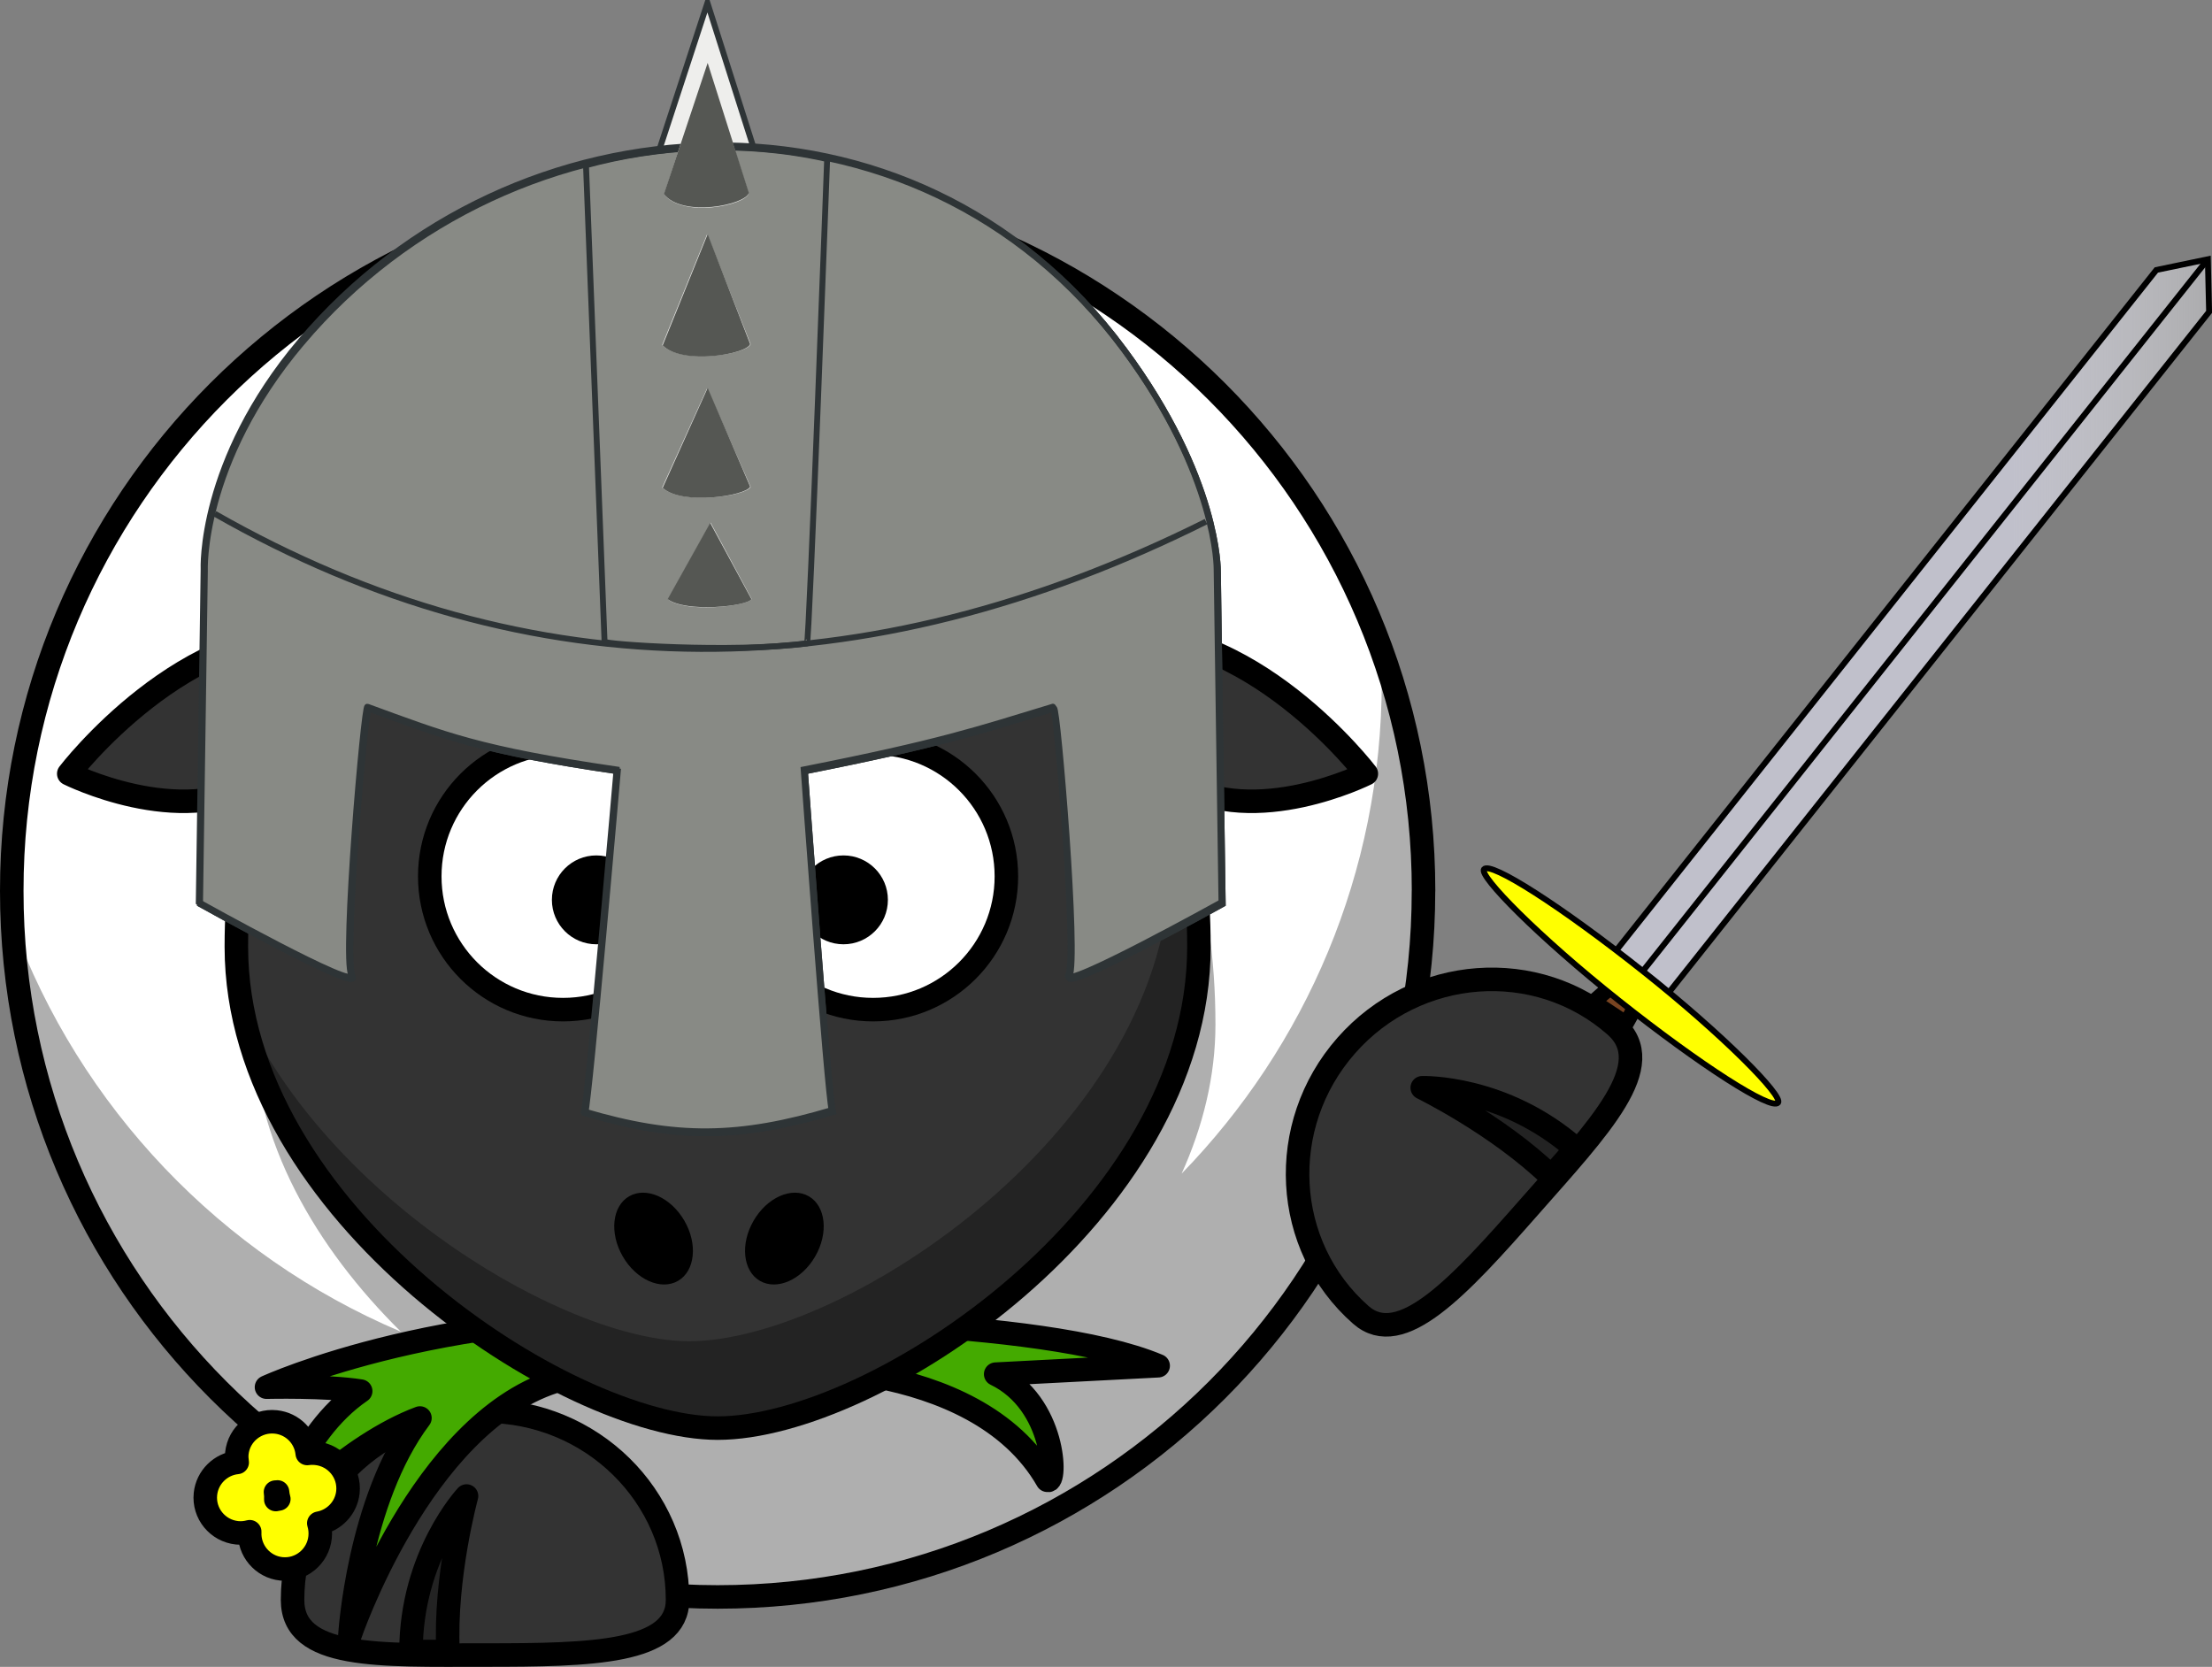 <?xml version="1.0" encoding="UTF-8" standalone="no"?>
<!-- Created with Inkscape (http://www.inkscape.org/) -->
<svg
    xmlns:inkscape="http://www.inkscape.org/namespaces/inkscape"
    xmlns:rdf="http://www.w3.org/1999/02/22-rdf-syntax-ns#"
    xmlns="http://www.w3.org/2000/svg"
    xmlns:sodipodi="http://sodipodi.sourceforge.net/DTD/sodipodi-0.dtd"
    xmlns:cc="http://creativecommons.org/ns#"
    xmlns:xlink="http://www.w3.org/1999/xlink"
    xmlns:dc="http://purl.org/dc/elements/1.1/"
    xmlns:svg="http://www.w3.org/2000/svg"
    xmlns:ns1="http://sozi.baierouge.fr"
    id="svg2"
    sodipodi:docname="Schwertschaf.svg"
    viewBox="0 0 376.16 283.45"
    version="1.0"
    inkscape:version="0.47 r22583"
  >
  <rect x="0" y="0" width="376.16" height="283.45" fill="#808080" stroke="none"/>
  <sodipodi:namedview
      id="namedview5334"
      bordercolor="#666666"
      inkscape:pageshadow="2"
      guidetolerance="10"
      pagecolor="#ffffff"
      gridtolerance="10"
      inkscape:window-maximized="1"
      inkscape:zoom="1.3138199"
      objecttolerance="10"
      borderopacity="1"
      inkscape:current-layer="svg2"
      inkscape:cx="102.24648"
      inkscape:cy="118.16902"
      inkscape:window-y="-3"
      inkscape:window-x="-3"
      inkscape:window-width="1400"
      showgrid="false"
      inkscape:pageopacity="0"
      inkscape:window-height="977"
  />
  <defs
      id="defs4"
    >
    <radialGradient
        id="radialGradient6027"
        gradientUnits="userSpaceOnUse"
        cy="11.31"
        cx="18.102"
        gradientTransform="matrix(.168 .011 -.016 .26 6.697 .862)"
        r="13.284"
        inkscape:collect="always"
      >
      <stop
          id="stop4737"
          style="stop-color:#babdb6"
          offset="0"
      />
      <stop
          id="stop4751"
          style="stop-color:#b6b9b2"
          offset=".612"
      />
      <stop
          id="stop4739"
          style="stop-color:#888a85"
          offset="1"
      />
    </radialGradient
    >
    <radialGradient
        id="radialGradient6023"
        gradientUnits="userSpaceOnUse"
        cy="10.631"
        cx="17.643"
        gradientTransform="matrix(.169 .045 -.044 .163 6.941 1.341)"
        r="13.284"
        inkscape:collect="always"
      >
      <stop
          id="stop4685"
          style="stop-color:#eeeeec"
          offset="0"
      />
      <stop
          id="stop4691"
          style="stop-color:#babdb6;stop-opacity:0"
          offset=".284"
      />
      <stop
          id="stop4687"
          style="stop-color:#babdb6;stop-opacity:0"
          offset="1"
      />
    </radialGradient
    >
    <linearGradient
        id="linearGradient6135"
        y2="10.188"
        gradientUnits="userSpaceOnUse"
        y1="10.188"
        gradientTransform="matrix(.147 0 0 .147 6.851 2.299)"
        x2="24.266"
        x1="25.375"
        inkscape:collect="always"
      >
      <stop
          id="stop4642"
          style="stop-color:#555753"
          offset="0"
      />
      <stop
          id="stop4644"
          style="stop-color:#555753;stop-opacity:0"
          offset="1"
      />
    </linearGradient
    >
    <linearGradient
        id="linearGradient22525"
      >
      <stop
          id="stop22527"
          style="stop-color:#c0c0cb"
          offset="0"
      />
      <stop
          id="stop22529"
          style="stop-color:white;stop-opacity:0"
          offset="1"
      />
    </linearGradient
    >
    <linearGradient
        id="linearGradient7062"
        y2="-607.05"
        xlink:href="#linearGradient22525"
        gradientUnits="userSpaceOnUse"
        x2="451.6"
        gradientTransform="matrix(.373 0 1.2956e-8 .274 233.26 807.7)"
        y1="-607.05"
        x1="292.49"
        inkscape:collect="always"
    />
  </defs
  >
  <path
      id="path2383"
      style="stroke-linejoin:round;stroke:#000000;stroke-linecap:round;stroke-width:4;fill:#ffffff"
      d="m242.07 151.49c0.02 66.31-53.72 120.07-120.03 120.07-66.312 0-120.06-53.76-120.04-120.07-0.02-66.306 53.728-120.07 120.04-120.07 66.308 0 120.06 53.764 120.04 120.07z"
  />
  <path
      id="path3221"
      style="fill:#000000;fill-opacity:.314"
      d="m122.19 92.384c-55.318 1.121-79.188 37.344-79.188 81.813 0 19.851 10.825 38.075 25.156 52.25-30.524-12.934-54.598-38.139-66.031-69.406 2.908 63.683 55.509 114.5 119.91 114.5 66.26 0 120.03-53.771 120.03-120.03 0-14.468-2.552-28.34-7.25-41.188 0.084 1.843 0.156 3.699 0.156 5.562 0 32.537-12.988 62.062-34.031 83.688 3.606-7.988 5.75-16.521 5.75-25.375 0-45.174-24.621-81.813-81.844-81.813-0.894 0-1.778-0.018-2.656 0z"
  />
  <path
      id="path3329"
      style="stroke-linejoin:round;stroke:#000000;stroke-linecap:round;stroke-width:4;fill:#333333"
      d="m115.22 272.06c0 9.091-14.665 9.381-32.735 9.381s-32.735 0.693-32.735-9.381c0-17.716 14.665-32.094 32.735-32.094s32.735 14.378 32.735 32.094z"
  />
  <path
      id="path3331"
      style="stroke-linejoin:round;fill-rule:evenodd;fill-opacity:.314;stroke:#000000;stroke-width:4;fill:#000000"
      d="m69.894 280.84c0-16.368 9.443-26.44 9.443-26.44s-3.777 13.849-3.148 26.44h-6.295z"
  />
  <path
      id="path2399"
      style="stroke-linejoin:round;fill-rule:evenodd;stroke:#000000;stroke-width:4;fill:#44aa00"
      d="m123.82 224.45c-46.403-3.35-78.501 11.437-78.501 11.437s10.241-0.248 16.017 0.671c-10.831 7.413-14.382 22.123-14.382 22.123s12.078-12.944 24.46-17.549c-10.513 13.981-11.913 36.96-11.913 36.96s12.09-35.725 34.679-43.124c17.221-5.64 35.434-2.323 35.434-2.323s36.116-2.491 48.491 19.076c1.629 0.772 1.468-13.098-8.785-18.047l27.631-1.431c-20.153-8.485-73.132-7.794-73.132-7.794z"
  />
  <path
      id="path3155"
      style="stroke-linejoin:round;stroke:#000000;stroke-linecap:round;stroke-width:4;fill:#333333"
      d="m119.38 79.196c-30.129 0.611-50.932 11.653-63.625 28.75-24.064-2.588-44.062 23.625-44.062 23.625s18.891 9.446 32.062 1.531c-2.399 8.712-3.562 18.106-3.562 27.906 0 45.174 56.126 81.844 81.844 81.844 26.717 0 81.844-36.669 81.844-81.844 0-9.8-1.164-19.195-3.562-27.906 13.171 7.915 32.031-1.531 32.031-1.531s-19.971-26.205-44.031-23.625c-13.062-17.595-34.708-28.75-66.281-28.75-0.894 0-1.778-0.018-2.656 0z"
  />
  <rect
      id="rect1983"
      style="stroke:#000000;stroke-width:2.612;fill:#784421"
      transform="rotate(-51.56)"
      rx="40.073"
      ry="34.768"
      height="7.898"
      width="36.248"
      y="317.54"
      x="7.548"
  />
  <path
      id="path1979"
      sodipodi:rx="29.217674"
      sodipodi:ry="29.217674"
      style="stroke:#000000;stroke-width:14.428;fill:#ffff00"
      sodipodi:type="arc"
      d="m329.88 95.719a29.218 29.218 0 1 1 -58.435 0 29.218 29.218 0 1 1 58.435 0z"
      transform="matrix(-.16 -.127 .127 -.16 291.5 248.94)"
      sodipodi:cy="95.718948"
      sodipodi:cx="300.6593"
  />
  <path
      id="rect13578"
      sodipodi:nodetypes="cccccc"
      style="stroke:#000000;stroke-linecap:square;fill:url(#linearGradient7062)"
      d="m283.5 169.15-8.97-7.12 92.167-116.12 8.757-1.822 0.213 8.942-92.167 116.12z"
  />
  <path
      id="path14470"
      sodipodi:nodetypes="cc"
      style="fill-rule:evenodd;stroke:#000000;fill:url(#linearGradient7062)"
      d="m279.03 165.57l96.371-121.42"
  />
  <rect
      id="rect1985"
      style="stroke:#000000;fill:#ffff00"
      transform="rotate(218.44)"
      rx="51.882"
      ry="21.337"
      height="6.457"
      width="63.852"
      y="37.884"
      x="-353.41"
  />
  <path
      id="path24306"
      sodipodi:rx="138.04752"
      sodipodi:ry="138.04752"
      style="stroke:#000000;stroke-linecap:square;stroke-width:20.788;fill:none"
      sodipodi:type="arc"
      d="m-32.011 240.08a138.05 138.05 0 1 1 -276.1 0 138.05 138.05 0 1 1 276.1 0z"
      transform="matrix(-.023 -.018 .018 -.023 247.29 197.66)"
      sodipodi:cy="240.08263"
      sodipodi:cx="-170.05853"
  />
  <g
      id="g2816"
      transform="matrix(-.16 -.127 .127 -.16 305.26 255.13)"
    >
    <path
        id="path2794"
        sodipodi:nodetypes="cs"
        style="stroke:#000000;stroke-width:3.307px;fill:none"
        d="m392.19 225.23l-40.302 3.526"
    />
    <path
        id="path2796"
        sodipodi:nodetypes="cs"
        style="stroke:#000000;stroke-width:3.307px;fill:none"
        d="m392.19 213.43l-40.302 3.526"
    />
    <path
        id="path2798"
        sodipodi:nodetypes="cs"
        style="stroke:#000000;stroke-width:3.307px;fill:none"
        d="m392.19 201.63l-40.302 3.526"
    />
    <path
        id="path2800"
        sodipodi:nodetypes="cs"
        style="stroke:#000000;stroke-width:3.307px;fill:none"
        d="m392.19 189.82l-40.302 3.526"
    />
    <path
        id="path2802"
        sodipodi:nodetypes="cs"
        style="stroke:#000000;stroke-width:3.307px;fill:none"
        d="m392.19 178.02l-40.302 3.526"
    />
    <path
        id="path2804"
        sodipodi:nodetypes="cs"
        style="stroke:#000000;stroke-width:3.307px;fill:none"
        d="m392.19 166.22l-40.302 3.526"
    />
    <path
        id="path2806"
        sodipodi:nodetypes="cs"
        style="stroke:#000000;stroke-width:3.307px;fill:none"
        d="m392.19 154.41l-40.302 3.526"
    />
    <path
        id="path2808"
        sodipodi:nodetypes="cs"
        style="stroke:#000000;stroke-width:3.307px;fill:none"
        d="m392.19 142.61l-40.302 3.526"
    />
    <path
        id="path2810"
        sodipodi:nodetypes="cs"
        style="stroke:#000000;stroke-width:3.307px;fill:none"
        d="m392.19 130.8l-40.302 3.526"
    />
    <path
        id="path2812"
        sodipodi:nodetypes="cs"
        style="stroke:#000000;stroke-width:3.307px;fill:none"
        d="m392.19 119l-40.302 3.526"
    />
    <path
        id="path2814"
        sodipodi:nodetypes="cs"
        style="stroke:#000000;stroke-width:3.134px;fill:none"
        d="m389.95 108.98l-35.819 3.562"
    />
  </g
  >
  <g
      id="g7032"
      transform="matrix(.661 -.751 .751 .661 -36.892 161)"
    >
    <path
        id="path3172"
        style="stroke-linejoin:round;stroke:#000000;stroke-linecap:round;stroke-width:4;fill:#333333"
        d="m130.22 242.64c0 9.091 14.665 9.381 32.735 9.381s32.735 0.693 32.735-9.381c0-17.716-14.665-32.094-32.735-32.094s-32.735 14.378-32.735 32.094z"
    />
    <path
        id="path3174"
        style="stroke-linejoin:round;fill-rule:evenodd;fill-opacity:.314;stroke:#000000;stroke-width:4;fill:#000000"
        d="m175.54 251.42c0-16.368-9.443-26.44-9.443-26.44s3.777 13.849 3.148 26.44h6.295z"
    />
  </g
  >
  <path
      id="path3157"
      style="stroke-linejoin:round;stroke:#000000;stroke-linecap:round;stroke-width:4;fill:#ffffff"
      d="m118.41 149.02c0.004 12.519-10.144 22.67-22.663 22.67s-22.667-10.151-22.663-22.67c-0.004-12.519 10.144-22.67 22.663-22.67s22.667 10.151 22.663 22.67z"
  />
  <path
      id="path3159"
      style="stroke-linejoin:round;stroke:#000000;stroke-linecap:round;stroke-width:4;fill:#ffffff"
      d="m171.14 149.02c0.004 12.519-10.144 22.67-22.663 22.67s-22.667-10.151-22.663-22.67c-0.004-12.519 10.144-22.67 22.663-22.67s22.666 10.151 22.663 22.67z"
  />
  <path
      id="path3161"
      style="fill:#000000"
      d="m150.99 153.02c0.001 4.173-3.381 7.556-7.554 7.556-4.173 0-7.556-3.384-7.554-7.556-0.001-4.173 3.381-7.556 7.554-7.556 4.173 0 7.556 3.384 7.554 7.556z"
  />
  <path
      id="path3163"
      style="fill:#000000"
      d="m108.96 153.02c0.001 4.173-3.381 7.556-7.554 7.556-4.173 0-7.556-3.384-7.554-7.556-0.001-4.173 3.381-7.556 7.554-7.556s7.556 3.384 7.554 7.556z"
  />
  <path
      id="path3231"
      style="fill:#000000;fill-opacity:.314"
      d="m200.59 134.2-1.875 2.656c0.249 3.075 0.344 6.203 0.344 9.375 0 45.174-55.127 81.844-81.844 81.844-20.706 0-61.097-23.756-76.063-56.594 7.616 40.246 57.172 71.375 80.875 71.375 26.717 0 81.844-36.669 81.844-81.844 0-9.392-1.075-18.41-3.281-26.812z"
  />
  <path
      id="path2398"
      style="fill:#000000"
      d="m138.63 213.65c-2.293 3.973-6.5 5.839-9.397 4.166-2.897-1.672-3.385-6.249-1.09-10.221 2.293-3.973 6.5-5.839 9.397-4.166s3.385 6.249 1.09 10.221z"
  />
  <path
      id="path2412"
      style="fill:#000000"
      d="m105.9 213.65c2.293 3.973 6.5 5.839 9.397 4.166 2.897-1.672 3.385-6.249 1.09-10.221-2.293-3.973-6.5-5.839-9.397-4.166s-3.385 6.249-1.09 10.221z"
  />
  <path
      id="path3181"
      style="stroke-linejoin:round;stroke:#000000;stroke-linecap:round;stroke-width:4;fill:#ffff00"
      d="m46.902 241.8c-3.3-0.345-6.278 2.04-6.623 5.339-0.055 0.528-0.019 1.045 0.058 1.546-2.781 0.273-5.099 2.486-5.401 5.373-0.345 3.3 2.074 6.25 5.374 6.595 0.753 0.079 1.466 0.002 2.156-0.183-0.17 3.174 2.176 5.978 5.372 6.312 3.3 0.345 6.25-2.074 6.595-5.374 0.086-0.825 0.006-1.633-0.222-2.38 2.573-0.455 4.668-2.567 4.953-5.294 0.345-3.3-2.074-6.25-5.374-6.595-0.526-0.055-1.043-0.05-1.542 0.027-0.273-2.781-2.458-5.065-5.345-5.367zm0.293 11.908c0.04 0.407 0.103 0.804 0.221 1.186-0.173 0.031-0.346 0.058-0.514 0.103 0.023-0.426 0.008-0.856-0.056-1.263 0.114-0.011 0.236-0.009 0.348-0.026z"
  />
  <g
      id="g6082"
      transform="matrix(6.802 0 0 6.802 -46.369 -14.224)"
    >
    <path
        id="path4629"
        style="fill-rule:evenodd;stroke:#2e3436;stroke-width:.147;fill:#eeeeec"
        d="m24.503 2.165-1.444 4.409c0.638 0.794 2.715 0.369 2.838-0.033l-1.393-4.376z"
    />
    <path
        id="path3429"
        sodipodi:nodetypes="ccccccccscc"
        style="fill:none"
        d="m24.932 10.07c-1.148 1.761-0.805 3.952-0.755 5.935 1.625 0.185 6.262 2.031 9.246 3.331 1.345 0.717 2.221 2.023 2.915 3.332 0.738 0.968 1.553 2.537 2.986 2.304 3.815-0.811 6.46-3.561 6.984-7.464 0.224-2.021-0.003-4.165-0.997-5.964-0.94-1.234-1.733 0.77-1.959 1.544-0.58 1.671-0.347 4.583-1.992 4.954-3.31 0.746-5.707-5.098-9.057-7.007-2.261-1.171-4.883-1.428-7.37-0.965z"
    />
    <path
        id="path4731"
        sodipodi:nodetypes="cccscsccscsccss"
        style="fill-rule:evenodd;stroke:#2e3436;stroke-width:.147;fill:#babdb6"
        d="m14.359 10.668c-2.545 3.015-2.42 5.707-2.42 5.707l-0.121 8.317s4.039 2.252 3.811 1.814c-0.228-0.438 0.318-6.749 0.403-6.702 1.948 0.712 2.795 1.067 6.231 1.57 0 0-0.7 8.109-0.814 8.547 2.308 0.687 3.885 0.655 6.192-0.031-0.114-0.438-0.7-8.516-0.7-8.516 3.436-0.68 4.323-0.991 6.231-1.57 0.085-0.047 0.611 6.264 0.383 6.702-0.228 0.438 3.831-1.814 3.831-1.814l-0.121-8.317s0.039-2.325-2.339-5.53c-5.211-7.023-15.277-6.445-20.567-0.177z"
    />
    <path
        id="path4506"
        sodipodi:nodetypes="cccscsccscsccss"
        style="fill-rule:evenodd;stroke:#2e3436;stroke-width:.147;fill:url(#radialGradient6027)"
        d="m14.359 10.668c-2.545 3.015-2.42 5.707-2.42 5.707l-0.121 8.317s4.039 2.252 3.811 1.814c-0.228-0.438 0.318-6.749 0.403-6.702 1.948 0.712 2.795 1.067 6.231 1.57 0 0-0.7 8.109-0.814 8.547 2.308 0.687 3.885 0.655 6.192-0.031-0.114-0.438-0.7-8.516-0.7-8.516 3.436-0.68 4.323-0.991 6.231-1.57 0.085-0.047 0.611 6.264 0.383 6.702-0.228 0.438 3.831-1.814 3.831-1.814l-0.121-8.317s0.039-2.325-2.339-5.53c-5.211-7.023-15.277-6.445-20.567-0.177z"
    />
    <path
        id="path4511"
        sodipodi:nodetypes="cc"
        style="stroke:#2e3436;stroke-width:.147;fill:none"
        d="m12.186 14.934c7.871 4.493 16.25 4.455 24.782 0.198"
    />
    <path
        id="path4729"
        sodipodi:nodetypes="cccscsccscsccss"
        style="fill-rule:evenodd;stroke:#2e3436;stroke-width:.147;fill:url(#radialGradient6023)"
        d="m14.327 10.622c-2.545 3.015-2.42 5.707-2.42 5.707l-0.121 8.317s4.039 2.252 3.811 1.814c-0.228-0.438 0.318-6.749 0.403-6.702 1.948 0.712 2.795 1.067 6.231 1.57 0 0-0.7 8.109-0.814 8.547 2.308 0.687 3.885 0.655 6.192-0.031-0.114-0.438-0.7-8.516-0.7-8.516 3.436-0.68 4.323-0.991 6.231-1.57 0.085-0.047 0.611 6.264 0.383 6.702-0.228 0.438 3.831-1.814 3.831-1.814l-0.121-8.317s0.039-2.325-2.339-5.53c-5.21-7.023-15.276-6.445-20.567-0.177z"
    />
    <path
        id="path4513"
        sodipodi:nodetypes="ccscc"
        style="stroke:#2e3436;stroke-width:.147;fill:none"
        d="m21.467 6.222 0.464 11.911c-0.009 0.065 3.15 0.29 5.061 0.044 0.058-0.007 0.504-12.11 0.504-12.11-2.178-0.488-4.299-0.314-6.029 0.155z"
    />
    <path
        id="path4621"
        style="fill-rule:evenodd;fill:#eeeeec"
        d="m24.496 3.667-1.076 3.286c0.475 0.592 2.024 0.275 2.115-0.025l-1.038-3.261z"
    />
    <path
        id="path4623"
        style="fill-rule:evenodd;fill:#eeeeec"
        d="m24.497 11.795-1.126 2.487c0.497 0.448 2.117 0.208 2.213-0.019l-1.087-2.469z"
    />
    <path
        id="path4197"
        style="fill-rule:evenodd;fill:#eeeeec"
        d="m24.584 15.158-1.063 1.922c0.469 0.346 1.998 0.161 2.088-0.014l-1.025-1.907z"
    />
    <path
        id="path4627"
        style="fill-rule:evenodd;fill:#eeeeec"
        d="m24.497 7.942-1.126 2.775c0.497 0.5 2.117 0.232 2.213-0.021l-1.087-2.754z"
    />
    <path
        id="path4631"
        style="fill-rule:evenodd;fill:url(#linearGradient6135)"
        d="m24.509 3.664-1.094 3.281c0.475 0.592 2.034 0.268 2.125-0.031l-1.031-3.25zm0 4.281-1.125 2.781c0.497 0.5 2.092 0.222 2.188-0.031l-1.062-2.75zm0 3.844-1.125 2.5c0.497 0.448 2.092 0.195 2.188-0.031l-1.062-2.469zm0.062 3.375-1.062 1.906c0.469 0.346 2.004 0.175 2.094 0l-1.031-1.906z"
    />
  </g
  >
</svg
>
